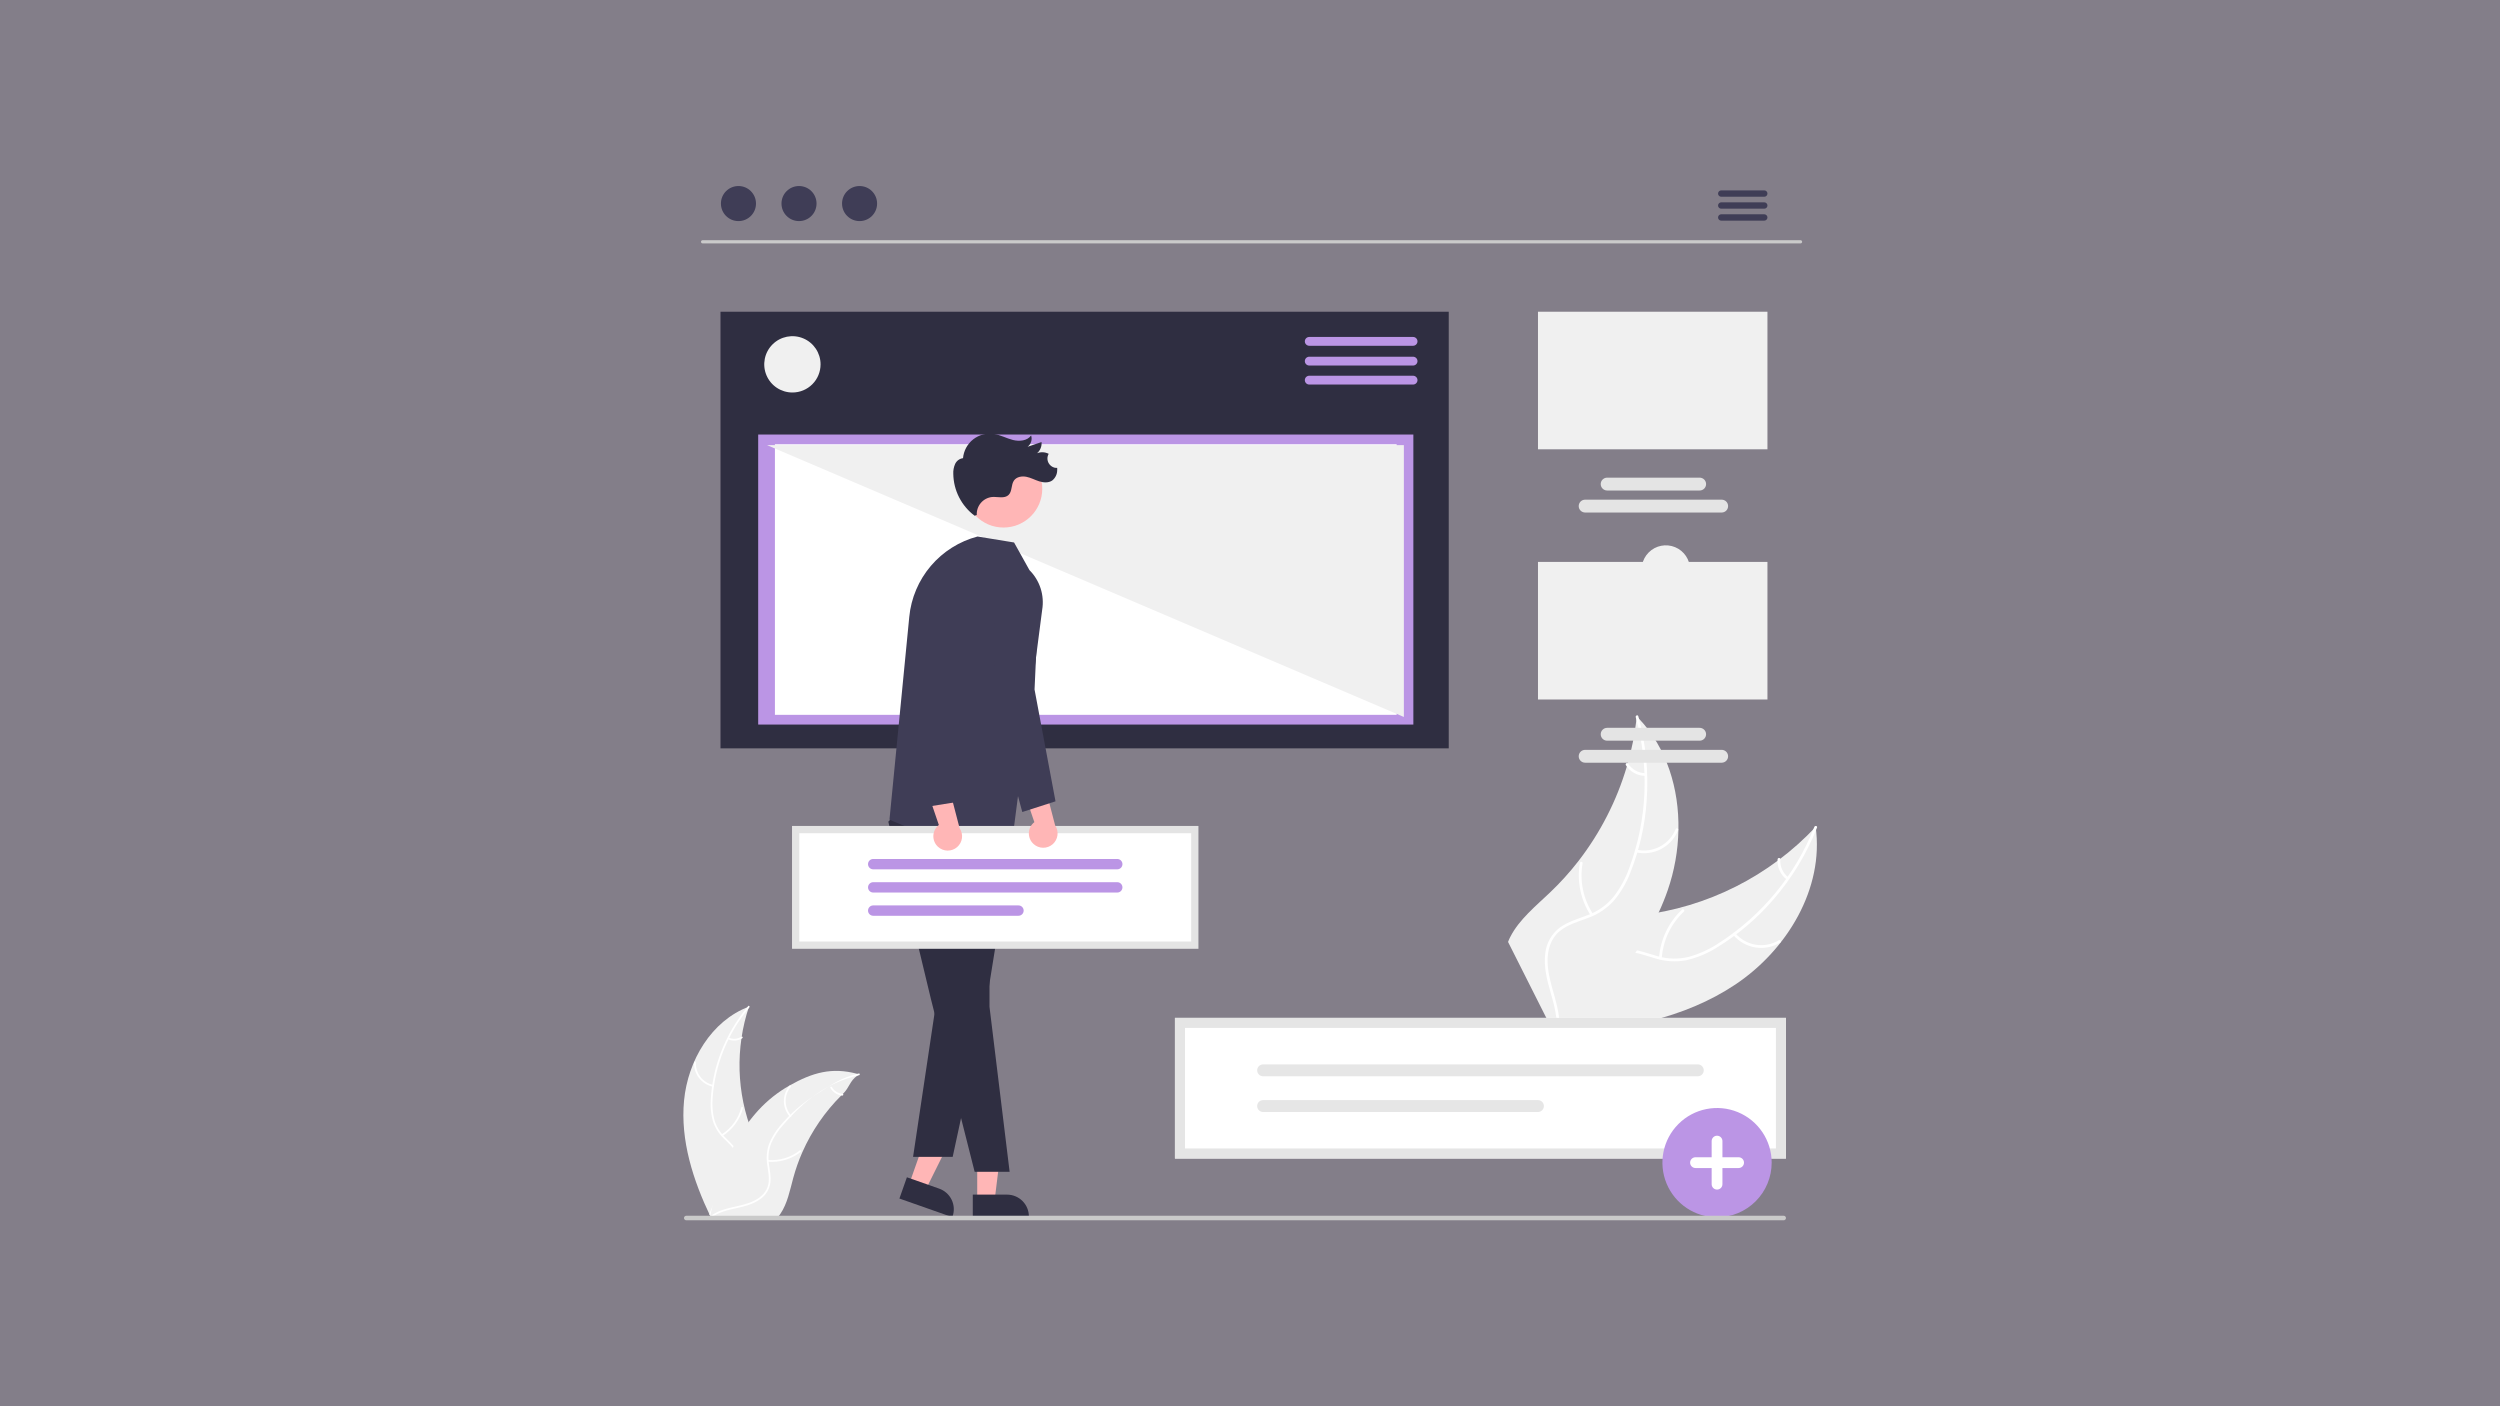 <svg version="1.2" xmlns="http://www.w3.org/2000/svg" viewBox="0 0 1920 1080" width="1920" height="1080">
	<rect x="0" y="0" width="1920" height="1080" fill="#808080" stroke="none"/>
	<style>
		.s0 { opacity: .1;fill: #a86fe5 } 
		.s1 { fill: #f0f0f0 } 
		.s2 { fill: #ffffff } 
		.s3 { fill: #ffb6b6 } 
		.s4 { fill: #cacaca } 
		.s5 { fill: #3f3d56 } 
		.s6 { fill: #2f2e41 } 
		.s7 { fill: #e4e4e4 } 
		.s8 { fill: #bb95e5 } 
		.s9 { fill: #e6e6e6 } 
		.s10 { fill: #e5e5e5 } 
	</style>
	<path class="s0" d="m0 0h1920v1080h-1920z"/>
	<g id="Folder 2">
		<path class="s1" d="m1332.92 756c39.62-26.54 68.07-73.71 61.51-120.95-8.78 9.36-18.38 17.94-28.66 25.62-10.29 7.69-21.23 14.46-32.69 20.23-11.47 5.78-23.42 10.54-35.72 14.23-12.3 3.69-24.9 6.29-37.65 7.78-19.88 2.24-42.22 2.67-56.17 17-8.68 8.92-12.25 21.84-12.28 34.28-0.04 12.45 3.11 24.65 6.24 36.7l-0.7 3.03c47.63-2.37 96.5-11.37 136.12-37.92z"/>
		<path class="s2" d="m1393.43 635.05c-3.59 9.11-7.89 17.93-12.85 26.37-4.97 8.44-10.59 16.48-16.81 24.04-6.22 7.56-13.02 14.63-20.34 21.13-7.32 6.51-15.14 12.43-23.39 17.71q-2.65 1.76-5.42 3.31-2.78 1.55-5.67 2.88-2.9 1.33-5.88 2.43-2.99 1.09-6.06 1.95-3 0.74-6.07 1.07-3.08 0.33-6.17 0.25-3.09-0.08-6.14-0.57-3.06-0.48-6.02-1.37c-7.44-2.08-14.81-5.06-22.63-5.29q-3-0.04-5.95 0.54-2.94 0.59-5.7 1.78-2.75 1.18-5.2 2.92-2.45 1.74-4.48 3.95c-6.94 7.17-10.88 16.41-14.43 25.58-3.93 10.18-7.86 20.81-16.04 28.42-0.99 0.92 0.49 2.4 1.48 1.48 14.24-13.23 15.56-34.19 26.69-49.47 5.19-7.13 12.56-12.74 21.66-13.09 7.96-0.31 15.56 2.76 23.08 4.93q2.88 0.91 5.84 1.46 2.97 0.56 5.99 0.75 3.01 0.19 6.02 0.01 3.02-0.18 5.99-0.72 3.09-0.7 6.12-1.66 3.03-0.96 5.96-2.17 2.94-1.21 5.76-2.67 2.82-1.46 5.51-3.15 6.11-3.71 11.91-7.89 5.81-4.18 11.27-8.8 5.45-4.62 10.53-9.65 5.08-5.04 9.75-10.45 5.36-6.15 10.18-12.74 4.82-6.58 9.06-13.56 4.24-6.97 7.86-14.28 3.63-7.3 6.63-14.89c0.49-1.26-1.54-1.78-2.04-0.54z"/>
		<path class="s2" d="m1331.15 718.07c2.15 2.53 4.72 4.65 7.61 6.28 2.89 1.63 6.04 2.74 9.31 3.28 3.28 0.53 6.62 0.48 9.87-0.15 3.26-0.62 6.38-1.82 9.22-3.53 1.15-0.7 0.12-2.53-1.04-1.83-2.64 1.6-5.55 2.72-8.58 3.3-3.03 0.58-6.14 0.62-9.19 0.12-3.04-0.5-5.97-1.54-8.66-3.07-2.68-1.53-5.07-3.52-7.06-5.88-0.87-1.04-2.35 0.45-1.48 1.48z"/>
		<path class="s2" d="m1276.24 735.79q0.37-5.06 1.66-9.97 1.3-4.91 3.49-9.5 2.18-4.58 5.18-8.68 2.99-4.1 6.7-7.58c0.99-0.92-0.5-2.41-1.49-1.48q-3.85 3.62-6.96 7.89-3.11 4.28-5.37 9.05-2.26 4.78-3.6 9.89-1.34 5.11-1.71 10.38c-0.09 1.36 2.01 1.35 2.1 0z"/>
		<path class="s2" d="m1373.41 673.78q-1.57-1.22-2.79-2.78-1.21-1.56-2.02-3.37-0.79-1.81-1.13-3.77-0.33-1.95-0.18-3.92c0.11-1.35-1.99-1.34-2.1 0q-0.16 2.18 0.21 4.34 0.37 2.15 1.25 4.16 0.88 2 2.22 3.74 1.34 1.73 3.05 3.09 0.15 0.14 0.35 0.21 0.19 0.08 0.4 0.08 0.2 0 0.4-0.08 0.19-0.07 0.34-0.21 0.15-0.15 0.23-0.34 0.07-0.2 0.07-0.41 0-0.21-0.07-0.4-0.08-0.19-0.23-0.34z"/>
		<path class="s1" d="m1257.05 550.21q-0.13 1.26-0.29 2.54-0.49 4.23-1.15 8.45-0.66 4.21-1.49 8.39-0.83 4.18-1.83 8.33-1.01 4.14-2.17 8.24-0.35 1.28-0.73 2.55-2.91 9.84-6.72 19.36-3.81 9.52-8.49 18.65-4.67 9.13-10.17 17.79-5.5 8.65-11.77 16.77-2.51 3.23-5.13 6.36-2.63 3.14-5.37 6.17-2.74 3.03-5.6 5.96-2.86 2.92-5.82 5.74c-10.92 10.37-23.59 20.74-30.26 33.73q-0.27 0.51-0.52 1.02-0.25 0.51-0.48 1.03-0.24 0.52-0.45 1.05-0.22 0.53-0.43 1.06l34.98 69.44q0.23 0.18 0.46 0.36l1.27 2.84q0.66-0.55 1.32-1.1 0.37-0.32 0.75-0.63 0.25-0.23 0.49-0.41 0.09-0.07 0.15-0.14 0.23-0.18 0.44-0.35 3.72-3.19 7.42-6.44 0.02-0.01 0.02-0.04c18.73-16.56 36.24-34.84 50.42-55.19q0.65-0.91 1.28-1.87 2.37-3.45 4.61-7 2.23-3.55 4.32-7.18 2.09-3.63 4.02-7.35 1.94-3.72 3.72-7.51 0.97-2.08 1.89-4.18 0.92-2.11 1.78-4.24 0.87-2.12 1.68-4.27 0.81-2.15 1.56-4.32 1.94-5.59 3.43-11.32 1.49-5.74 2.53-11.57 1.04-5.83 1.62-11.72 0.58-5.9 0.69-11.82c0.6-31.53-8.88-62.9-30.32-85.47q-0.82-0.86-1.66-1.71z"/>
		<path class="s2" d="m1256.25 550.81c2.62 9.44 4.49 19.07 5.61 28.8 1.12 9.73 1.47 19.53 1.06 29.31-0.42 9.78-1.59 19.52-3.52 29.12-1.93 9.6-4.61 19.04-8.01 28.22q-1.06 3-2.34 5.91-1.29 2.91-2.8 5.72-1.51 2.8-3.23 5.47-1.73 2.67-3.66 5.2-1.95 2.4-4.21 4.52-2.25 2.11-4.77 3.91-2.51 1.8-5.25 3.25-2.73 1.45-5.63 2.52c-7.19 2.82-14.87 4.88-21.25 9.4q-2.42 1.78-4.42 4.02-2 2.24-3.49 4.84-1.48 2.61-2.39 5.47-0.91 2.87-1.2 5.85c-1.22 9.91 1.19 19.66 3.88 29.11 2.99 10.5 6.26 21.35 4.3 32.35-0.24 1.33 1.85 1.62 2.08 0.29 3.4-19.13-8.16-36.66-8.48-55.56-0.15-8.82 2.36-17.74 9.42-23.5 6.17-5.03 14.09-7.16 21.39-9.96q2.85-1 5.55-2.35 2.7-1.34 5.22-3 2.52-1.67 4.82-3.62 2.3-1.96 4.35-4.18 2.05-2.42 3.89-5.01 1.84-2.59 3.45-5.33 1.62-2.73 2.99-5.59 1.38-2.86 2.5-5.83 2.65-6.65 4.77-13.48 2.12-6.83 3.69-13.8 1.58-6.98 2.6-14.05 1.03-7.08 1.49-14.22 0.58-8.14 0.46-16.3-0.11-8.15-0.93-16.27-0.81-8.12-2.31-16.14-1.5-8.02-3.68-15.88c-0.37-1.3-2.31-0.5-1.95 0.79z"/>
		<path class="s2" d="m1256.5 654.6c3.24 0.72 6.58 0.87 9.86 0.43 3.29-0.43 6.47-1.45 9.41-2.99 2.93-1.55 5.57-3.6 7.79-6.06 2.22-2.46 3.99-5.29 5.23-8.37 0.5-1.25-1.43-2.09-1.93-0.83-1.14 2.86-2.79 5.5-4.86 7.8-2.07 2.29-4.53 4.19-7.26 5.63-2.74 1.43-5.71 2.36-8.77 2.76-3.06 0.39-6.17 0.24-9.18-0.45-1.31-0.3-1.6 1.78-0.29 2.08z"/>
		<path class="s2" d="m1223.33 701.81q-2.75-4.27-4.68-8.97-1.92-4.7-2.93-9.67-1.02-4.98-1.1-10.06-0.07-5.08 0.79-10.08c0.24-1.33-1.84-1.62-2.08-0.29q-0.89 5.21-0.8 10.49 0.09 5.28 1.16 10.46 1.07 5.18 3.08 10.06 2.01 4.89 4.89 9.32c0.74 1.14 2.41-0.13 1.67-1.26z"/>
		<path class="s2" d="m1263.58 593.79q-1.98-0.03-3.9-0.54-1.91-0.51-3.64-1.48-1.73-0.96-3.17-2.32-1.44-1.36-2.51-3.03c-0.72-1.14-2.4 0.13-1.68 1.27q1.19 1.84 2.78 3.34 1.6 1.49 3.51 2.57 1.91 1.07 4.02 1.64 2.11 0.58 4.3 0.63 0.2 0.03 0.4-0.03 0.2-0.05 0.37-0.18 0.16-0.12 0.27-0.3 0.11-0.18 0.14-0.38 0.03-0.21-0.02-0.41-0.05-0.2-0.18-0.37-0.13-0.16-0.31-0.27-0.18-0.11-0.38-0.14z"/>
		<path class="s1" d="m525.35 845.21c2.92-30.68 21-61.34 49.87-72.13-2.62 7.87-4.55 15.96-5.76 24.17-1.21 8.21-1.7 16.51-1.46 24.8 0.24 8.3 1.2 16.55 2.88 24.68 1.69 8.12 4.08 16.09 7.15 23.8 4.82 11.98 11.44 24.82 7.58 37.15-2.4 7.68-8.65 13.67-15.72 17.51-7.06 3.85-14.97 5.81-22.78 7.73l-1.51 1.32c-13.28-27.8-23.17-58.35-20.25-89.03z"/>
		<path class="s2" d="m575.53 773.65q-6.12 7.27-11.04 15.41-4.92 8.14-8.51 16.94-3.59 8.8-5.77 18.06-2.17 9.25-2.88 18.73-0.19 2.05-0.22 4.1-0.03 2.06 0.11 4.11 0.13 2.05 0.43 4.09 0.29 2.03 0.74 4.04 0.51 1.93 1.26 3.78 0.76 1.85 1.75 3.59 1 1.73 2.21 3.32 1.22 1.58 2.64 2.99c3.46 3.6 7.42 6.87 9.95 11.25q0.95 1.69 1.52 3.54 0.57 1.86 0.74 3.79 0.17 1.93-0.06 3.86-0.24 1.92-0.87 3.76c-1.95 6.14-5.99 11.23-10.11 16.06-4.58 5.36-9.42 10.86-11.23 17.85-0.22 0.84-1.52 0.45-1.3-0.39 3.15-12.16 14.66-19.35 19.93-30.37 2.46-5.14 3.38-11.06 0.79-16.34-2.27-4.61-6.35-7.99-9.89-11.6q-1.41-1.36-2.63-2.88-1.23-1.51-2.26-3.17-1.04-1.65-1.86-3.42-0.83-1.77-1.43-3.63-0.55-1.97-0.94-3.99-0.38-2.01-0.59-4.05-0.22-2.04-0.25-4.1-0.04-2.05 0.09-4.09 0.24-4.62 0.83-9.2 0.59-4.59 1.54-9.11 0.95-4.52 2.25-8.96 1.31-4.43 2.95-8.75 1.85-4.94 4.12-9.7 2.26-4.76 4.92-9.31 2.67-4.55 5.71-8.86 3.04-4.31 6.43-8.34c0.56-0.67 1.49 0.33 0.93 0.99z"/>
		<path class="s2" d="m547.46 834.56c-2.1-0.44-4.1-1.25-5.91-2.4-1.81-1.14-3.41-2.59-4.72-4.28-1.31-1.7-2.31-3.62-2.95-5.66-0.64-2.04-0.92-4.18-0.82-6.32q0.02-0.28 0.22-0.47 0.2-0.18 0.47-0.18 0.27 0.01 0.47 0.2 0.19 0.2 0.2 0.47c-0.1 2 0.16 3.99 0.76 5.89 0.59 1.91 1.53 3.69 2.75 5.27 1.22 1.57 2.71 2.92 4.41 3.98 1.69 1.05 3.56 1.8 5.51 2.2 0.85 0.18 0.46 1.48-0.39 1.3z"/>
		<path class="s2" d="m554.25 871.22q2.77-1.76 5.16-4 2.39-2.25 4.33-4.9 1.93-2.65 3.35-5.61 1.41-2.97 2.24-6.14c0.23-0.85 1.53-0.46 1.31 0.39q-0.88 3.3-2.36 6.38-1.47 3.08-3.49 5.83-2.02 2.76-4.52 5.09-2.49 2.33-5.38 4.16c-0.74 0.47-1.38-0.73-0.64-1.2z"/>
		<path class="s2" d="m559.66 796.93q1.17 0.52 2.44 0.73 1.26 0.21 2.53 0.11 1.28-0.1 2.49-0.51 1.22-0.41 2.29-1.1c0.73-0.48 1.38 0.72 0.65 1.19q-1.2 0.76-2.54 1.21-1.34 0.46-2.75 0.57-1.41 0.12-2.8-0.11-1.4-0.23-2.7-0.79-0.12-0.04-0.23-0.13-0.1-0.08-0.16-0.2-0.07-0.12-0.08-0.25-0.02-0.13 0.02-0.26 0.04-0.13 0.12-0.24 0.09-0.1 0.21-0.16 0.11-0.07 0.25-0.08 0.13-0.02 0.26 0.02z"/>
		<path class="s1" d="m659.82 825.13q-0.68 0.46-1.35 0.95c-6.03 4.21-5.86 8.91-11.12 14.04q-0.63 0.59-1.23 1.19-4.7 4.68-8.94 9.77-4.24 5.09-8 10.55-3.75 5.47-6.98 11.25-3.24 5.79-5.92 11.85-1.07 2.41-2.05 4.87-0.97 2.45-1.85 4.94-0.89 2.49-1.67 5.02-0.79 2.52-1.48 5.07c-2.54 9.4-4.54 19.79-9.88 27.57q-0.21 0.3-0.42 0.6-0.22 0.3-0.44 0.6-0.23 0.29-0.46 0.58-0.23 0.28-0.47 0.56l-50.23 1.44q-0.17-0.07-0.35-0.15l-2 0.15q0.11-0.54 0.22-1.08 0.07-0.31 0.13-0.63 0.05-0.21 0.09-0.4 0.01-0.07 0.03-0.13 0.03-0.18 0.07-0.35 0.66-3.1 1.38-6.2-0.01-0.01 0.01-0.03 1.3-5.91 2.95-11.73 1.65-5.83 3.64-11.55 1.99-5.71 4.32-11.3 2.33-5.59 4.98-11.03 0.32-0.65 0.67-1.31 1.24-2.41 2.57-4.77 1.33-2.36 2.75-4.66 1.43-2.3 2.95-4.55 1.51-2.24 3.12-4.42 0.89-1.19 1.8-2.36 0.92-1.16 1.86-2.31 0.94-1.14 1.92-2.26 0.97-1.12 1.97-2.22 2.59-2.82 5.39-5.43 2.8-2.61 5.79-4.99 3-2.38 6.17-4.52 3.18-2.14 6.51-4.02c17.74-10.03 32.65-14.27 52.07-9.02q0.74 0.2 1.48 0.42z"/>
		<path class="s2" d="m659.72 825.77c-24.61 5.62-41.74 19.13-58.3 38.23q-1.38 1.52-2.65 3.14-1.26 1.63-2.38 3.35-1.13 1.72-2.12 3.52-0.99 1.8-1.84 3.68-0.76 1.84-1.27 3.78-0.51 1.93-0.76 3.91-0.25 1.98-0.24 3.98 0.02 2 0.3 3.98c0.6 4.95 1.79 9.95 1.18 14.97q-0.26 1.92-0.92 3.75-0.66 1.82-1.69 3.47-1.03 1.64-2.37 3.04-1.35 1.39-2.96 2.48c-5.26 3.73-11.54 5.36-17.74 6.73-6.89 1.53-14.06 3-19.72 7.49-0.68 0.55-1.48-0.55-0.8-1.09 9.84-7.81 23.35-6.62 34.2-12.25 5.06-2.62 9.36-6.79 10.46-12.57 0.97-5.05-0.25-10.21-0.91-15.22q-0.3-1.93-0.37-3.88-0.06-1.95 0.11-3.89 0.17-1.94 0.58-3.85 0.4-1.91 1.04-3.76 0.75-1.91 1.65-3.75 0.91-1.84 1.97-3.6 1.06-1.75 2.26-3.41 1.21-1.67 2.55-3.22 2.96-3.54 6.2-6.85 3.23-3.3 6.71-6.34 3.48-3.04 7.19-5.79 3.71-2.76 7.62-5.22c11.88-7.54 19.16-13.03 32.88-16.16 0.85-0.19 0.99 1.16 0.14 1.35z"/>
		<path class="s2" d="m606.48 857.51c-1.41-1.62-2.52-3.47-3.28-5.48-0.76-2-1.16-4.12-1.18-6.26-0.03-2.15 0.33-4.27 1.04-6.29 0.72-2.02 1.79-3.9 3.16-5.55 0.56-0.67 1.63 0.17 1.06 0.84-1.27 1.53-2.27 3.28-2.94 5.16-0.66 1.88-0.99 3.87-0.97 5.86 0.03 2 0.41 3.97 1.13 5.83 0.71 1.86 1.75 3.58 3.07 5.08 0.58 0.66-0.52 1.46-1.09 0.81z"/>
		<path class="s2" d="m589.82 890.87q3.28 0.25 6.54-0.1 3.26-0.35 6.4-1.3 3.14-0.95 6.05-2.47 2.92-1.51 5.49-3.54c0.69-0.54 1.5 0.55 0.81 1.09q-2.69 2.11-5.72 3.68-3.03 1.57-6.3 2.56-3.27 0.98-6.67 1.34-3.4 0.36-6.8 0.08c-0.87-0.07-0.66-1.42 0.2-1.34z"/>
		<path class="s2" d="m638.88 834.81q0.62 1.11 1.5 2.05 0.88 0.93 1.96 1.61 1.08 0.69 2.29 1.09 1.22 0.4 2.5 0.5c0.87 0.06 0.66 1.4-0.21 1.34q-1.41-0.11-2.75-0.55-1.34-0.45-2.54-1.21-1.19-0.75-2.17-1.78-0.98-1.02-1.68-2.25-0.07-0.11-0.1-0.24-0.03-0.13-0.01-0.26 0.02-0.13 0.08-0.25 0.07-0.11 0.18-0.2 0.11-0.08 0.24-0.11 0.13-0.03 0.26-0.01 0.13 0.02 0.25 0.09 0.12 0.07 0.2 0.18z"/>
		<path fill-rule="evenodd" class="s3" d="m750.51 921.83h13.36l6.36-51.54h-19.72v51.54z"/>
		<g id="Folder 1">
			<path class="s4" d="m1382.82 186.93h-843.23c-0.32 0-0.64-0.13-0.86-0.36-0.23-0.23-0.36-0.54-0.36-0.86 0-0.33 0.13-0.64 0.36-0.87 0.22-0.23 0.54-0.36 0.86-0.36h843.23c0.32 0 0.63 0.13 0.86 0.36 0.23 0.23 0.36 0.54 0.36 0.87 0 0.32-0.13 0.63-0.36 0.86-0.23 0.23-0.54 0.36-0.86 0.36z"/>
			<path fill-rule="evenodd" class="s5" d="m567.14 169.8c-7.45 0-13.47-6.02-13.47-13.47 0-7.44 6.02-13.46 13.47-13.46 7.44 0 13.46 6.02 13.46 13.46 0 7.45-6.02 13.47-13.46 13.47z"/>
			<path fill-rule="evenodd" class="s5" d="m613.64 169.8c-7.44 0-13.46-6.02-13.46-13.47 0-7.44 6.02-13.46 13.46-13.46 7.45 0 13.46 6.02 13.46 13.46 0 7.45-6.01 13.47-13.46 13.47z"/>
			<path fill-rule="evenodd" class="s5" d="m660.15 169.8c-7.45 0-13.46-6.02-13.46-13.47 0-7.44 6.01-13.46 13.46-13.46 7.44 0 13.46 6.02 13.46 13.46 0 7.45-6.02 13.47-13.46 13.47z"/>
			<path class="s5" d="m1354.96 151.11h-33.05c-0.65 0-1.27-0.26-1.73-0.72-0.46-0.46-0.72-1.08-0.72-1.73 0-0.65 0.26-1.27 0.72-1.73 0.46-0.46 1.08-0.72 1.73-0.72h33.05c0.65 0 1.27 0.26 1.73 0.72 0.46 0.46 0.71 1.08 0.71 1.73 0 0.65-0.25 1.27-0.71 1.73-0.46 0.46-1.08 0.72-1.73 0.72z"/>
			<path class="s5" d="m1354.96 160.28h-33.05c-0.65 0-1.27-0.25-1.73-0.71-0.46-0.46-0.72-1.08-0.72-1.73 0-0.65 0.26-1.28 0.72-1.73 0.46-0.46 1.08-0.72 1.73-0.72h33.05c0.65 0 1.27 0.26 1.73 0.72 0.46 0.45 0.71 1.08 0.71 1.73 0 0.65-0.25 1.27-0.71 1.73-0.46 0.46-1.08 0.71-1.73 0.71z"/>
			<path class="s5" d="m1354.96 169.46h-33.05c-0.65 0-1.27-0.25-1.73-0.71-0.46-0.46-0.72-1.09-0.72-1.73 0-0.65 0.26-1.28 0.72-1.74 0.46-0.45 1.08-0.71 1.73-0.71h33.05c0.64 0 1.26 0.26 1.72 0.72 0.46 0.46 0.72 1.08 0.72 1.73 0 0.64-0.26 1.26-0.72 1.72-0.46 0.46-1.08 0.72-1.72 0.72z"/>
			<path fill-rule="evenodd" class="s6" d="m1112.63 239.41v335.33h-559.29v-335.33z"/>
			<path fill-rule="evenodd" class="s1" d="m1357.4 239.41v105.66h-176.23v-105.66z"/>
			<path class="s7" d="m1322.24 393.62h-104.85c-1.31 0-2.57-0.53-3.5-1.45-0.92-0.93-1.44-2.18-1.44-3.49 0-1.31 0.52-2.57 1.44-3.5 0.93-0.92 2.19-1.44 3.5-1.44h104.85c1.31 0 2.57 0.52 3.5 1.44 0.92 0.93 1.44 2.19 1.44 3.5 0 1.31-0.52 2.56-1.44 3.49-0.93 0.92-2.19 1.45-3.5 1.45z"/>
			<path class="s7" d="m1305.34 376.71h-71.05c-1.31 0-2.56-0.52-3.49-1.45-0.93-0.92-1.45-2.18-1.45-3.49 0-1.31 0.52-2.57 1.45-3.49 0.93-0.93 2.18-1.45 3.49-1.45h71.05c1.31 0 2.56 0.52 3.49 1.45 0.93 0.92 1.45 2.18 1.45 3.49 0 1.31-0.52 2.57-1.45 3.49-0.93 0.93-2.18 1.45-3.49 1.45z"/>
			<path fill-rule="evenodd" class="s1" d="m1357.4 431.55v105.67h-176.23v-105.67z"/>
			<path class="s7" d="m1322.24 585.76h-104.85c-1.31 0-2.57-0.52-3.5-1.45-0.92-0.92-1.44-2.18-1.44-3.49 0-1.31 0.52-2.57 1.44-3.49 0.93-0.93 2.19-1.45 3.5-1.45h104.85c1.31 0 2.57 0.52 3.5 1.45 0.92 0.92 1.44 2.18 1.44 3.49 0 1.31-0.52 2.57-1.44 3.49-0.93 0.93-2.19 1.45-3.5 1.45z"/>
			<path class="s7" d="m1305.34 568.85h-71.05c-1.31 0-2.56-0.52-3.49-1.44-0.93-0.93-1.45-2.19-1.45-3.5 0-1.31 0.52-2.56 1.45-3.49 0.93-0.93 2.18-1.45 3.49-1.45h71.05c1.31 0.01 2.56 0.53 3.48 1.45 0.93 0.93 1.45 2.19 1.45 3.49 0 1.31-0.52 2.57-1.45 3.49-0.92 0.93-2.17 1.45-3.48 1.45z"/>
			<path class="s8" d="m1085.24 265.55h-79.75c-0.9 0-1.76-0.36-2.39-0.99-0.64-0.63-0.99-1.49-0.99-2.39 0-0.9 0.35-1.76 0.99-2.39 0.63-0.64 1.49-0.99 2.39-0.99h79.75c0.9-0.01 1.76 0.35 2.39 0.98 0.64 0.64 1 1.5 1 2.4 0 0.9-0.36 1.76-1 2.39-0.63 0.64-1.49 0.99-2.39 0.99z"/>
			<path class="s8" d="m1085.24 280.73h-79.75c-0.9 0-1.76-0.36-2.39-0.99-0.64-0.64-0.99-1.5-0.99-2.4 0-0.89 0.35-1.75 0.99-2.39 0.63-0.63 1.49-0.99 2.39-0.99h79.75c0.9 0 1.76 0.36 2.39 0.99 0.64 0.63 1 1.5 1 2.39 0 0.9-0.36 1.76-1 2.4-0.63 0.63-1.49 0.99-2.39 0.99z"/>
			<path id="Layer copy" class="s8" d="m1085.24 295.33h-79.75c-0.9 0-1.76-0.36-2.39-0.99-0.64-0.64-0.99-1.5-0.99-2.4 0-0.89 0.35-1.75 0.99-2.39 0.63-0.63 1.49-0.99 2.39-0.99h79.75c0.9 0 1.76 0.36 2.39 0.99 0.64 0.63 1 1.5 1 2.39 0 0.9-0.36 1.76-1 2.4-0.63 0.63-1.49 0.99-2.39 0.99z"/>
			<path fill-rule="evenodd" class="s2" d="m1075.06 337.46v215.27h-490.32v-215.27z"/>
			<path class="s8" d="m1085.46 556.46h-503.17v-222.74h503.17zm-490.32-7.46h477.48v-207.81h-477.48z"/>
			<path fill-rule="evenodd" class="s1" d="m1078.17 341.85h-489.1l489.1 208.78v-208.78z"/>
		</g>
		<path class="s6" d="m747.1 917.47h26.31 0.01c2.2 0 4.38 0.43 6.41 1.27 2.04 0.85 3.89 2.08 5.44 3.64 1.56 1.56 2.8 3.4 3.64 5.44 0.84 2.03 1.28 4.21 1.28 6.42v0.54h-43.09z"/>
		<path fill-rule="evenodd" class="s3" d="m698.26 909.39l12.61 4.44 23.11-46.51-18.61-6.54-17.11 48.61z"/>
		<path class="s6" d="m696.5 904.15l24.82 8.73c2.08 0.73 3.99 1.87 5.63 3.34 1.64 1.47 2.97 3.25 3.93 5.23 0.95 1.99 1.5 4.14 1.62 6.34 0.12 2.2-0.2 4.4-0.93 6.48l-0.18 0.51-40.64-14.3z"/>
		<path fill-rule="evenodd" class="s6" d="m690.32 622.26l-8.09 8.81 32.7 136.11 33.6 132.75h26.86l-15.45-126.68v-130.28l-69.62-20.71z"/>
		<path fill-rule="evenodd" class="s6" d="m773.91 633.17l3.54 13.18-18.92 117.57-26.87 124.57h-30.42l22.84-152.75 27.91-112.42 21.92 9.85z"/>
		<path class="s5" d="m790.63 437.86l-11.83-21.23-28.05-4.59c-6.95 1.84-13.58 4.72-19.67 8.56-6.08 3.83-11.54 8.56-16.2 14.04-4.66 5.48-8.46 11.63-11.26 18.25-2.81 6.62-4.6 13.63-5.29 20.79l-15.21 155.78c0 0 77.83 35.83 94.33 15.66l22.95-176.83q0.68-4.11 0.37-8.27-0.3-4.16-1.57-8.13-1.28-3.97-3.45-7.52-2.17-3.56-5.12-6.51z"/>
		<path fill-rule="evenodd" class="s3" d="m770.69 405.15c-16.46 0-29.76-13.3-29.76-29.77 0-16.46 13.3-29.76 29.76-29.76 16.47 0 29.77 13.3 29.77 29.76 0 16.47-13.3 29.77-29.77 29.77z"/>
		<path class="s6" d="m809.8 359.16q-0.68-0.19-1.31-0.51-0.64-0.32-1.2-0.75-0.56-0.43-1.03-0.96-0.46-0.53-0.82-1.14-0.49-0.82-0.75-1.74-0.26-0.93-0.26-1.89-0.01-0.95 0.24-1.88 0.25-0.93 0.73-1.75-1.02-0.54-2.14-0.84-1.12-0.3-2.27-0.36-1.16-0.06-2.3 0.13-1.14 0.19-2.22 0.61 0.91-0.79 1.61-1.78 0.7-0.98 1.15-2.1 0.44-1.12 0.62-2.31 0.17-1.2 0.06-2.4-5.36 1.81-10.71 3.63 0.97-0.75 1.67-1.75 0.7-1 1.06-2.17 0.36-1.17 0.36-2.39-0.01-1.23-0.39-2.39c-2.93 4.18-9.01 4.74-13.95 3.49-4.95-1.24-9.53-3.86-14.57-4.64-2.8-0.44-5.65-0.3-8.39 0.42-2.74 0.71-5.31 1.98-7.54 3.72-2.23 1.75-4.07 3.93-5.42 6.42-1.35 2.49-2.18 5.23-2.43 8.05q-0.97 0.12-1.89 0.49-0.91 0.36-1.7 0.94-0.8 0.58-1.42 1.34-0.62 0.76-1.04 1.66-0.4 0.89-0.69 1.83-0.29 0.94-0.47 1.9-0.18 0.96-0.25 1.94-0.06 0.98-0.01 1.96 0.07 4.69 1.19 9.25 1.13 4.56 3.26 8.74 2.14 4.18 5.16 7.77 3.02 3.59 6.78 6.4l1.64-0.57c-0.09-1.67 0.14-3.35 0.67-4.94 0.54-1.59 1.38-3.07 2.47-4.34 1.09-1.28 2.41-2.34 3.9-3.12 1.48-0.78 3.11-1.26 4.78-1.44 4.36-0.27 9.52 1.48 12.64-1.59 2.85-2.81 1.83-7.84 4.15-11.1 2.03-2.83 6.05-3.49 9.47-2.81 3.41 0.68 6.52 2.41 9.83 3.47 3.32 1.06 7.2 1.35 10.06-0.64q0.88-0.71 1.58-1.6 0.71-0.88 1.2-1.9 0.5-1.02 0.75-2.12 0.26-1.11 0.27-2.24 0.01-0.23 0.02-0.46 0-0.23 0-0.46 0-0.22-0.01-0.45-0.01-0.23-0.02-0.46-0.27 0.01-0.54 0.01-0.26 0-0.53-0.03-0.26-0.02-0.53-0.06-0.26-0.04-0.52-0.09z"/>
		<path fill-rule="evenodd" class="s2" d="m917.61 637.11v88.77h-306.54v-88.77z"/>
		<path class="s7" d="m920.4 728.67h-312.12v-94.34h312.12zm-306.54-5.58h300.97v-83.19h-300.97z"/>
		<path class="s8" d="m858.07 667.64h-187.45c-1.06 0-2.07-0.42-2.81-1.16-0.75-0.75-1.17-1.76-1.17-2.81 0-1.06 0.42-2.07 1.17-2.82 0.74-0.74 1.75-1.16 2.81-1.16h187.45c1.05 0 2.06 0.42 2.81 1.16 0.74 0.75 1.16 1.76 1.16 2.82 0 1.05-0.42 2.06-1.16 2.81-0.75 0.74-1.76 1.16-2.81 1.16z"/>
		<path class="s8" d="m858.07 685.47h-187.45c-1.06 0-2.07-0.42-2.81-1.16-0.74-0.75-1.16-1.76-1.16-2.81 0-1.05 0.42-2.06 1.16-2.81 0.74-0.74 1.75-1.16 2.81-1.17h187.45c1.05 0.01 2.06 0.43 2.8 1.17 0.75 0.75 1.16 1.76 1.16 2.81 0 1.05-0.41 2.06-1.16 2.81-0.74 0.74-1.75 1.16-2.8 1.16z"/>
		<path class="s8" d="m782.19 703.31h-111.57c-1.06 0-2.07-0.42-2.81-1.17-0.75-0.74-1.17-1.75-1.17-2.81 0-1.05 0.42-2.06 1.17-2.81 0.74-0.74 1.75-1.16 2.81-1.16h111.57c1.06 0 2.07 0.42 2.81 1.16 0.75 0.75 1.17 1.76 1.17 2.81 0 1.06-0.42 2.07-1.17 2.81-0.74 0.75-1.75 1.17-2.81 1.17z"/>
		<path class="s3" d="m793.79 648.21c-1.19-1.07-2.13-2.39-2.76-3.87-0.63-1.47-0.92-3.07-0.87-4.67 0.06-1.6 0.47-3.17 1.2-4.6 0.72-1.42 1.76-2.67 3.02-3.66l-12.55-36.87 19.59 5.11 8.91 34.23c1.51 2.23 2.16 4.94 1.81 7.61-0.36 2.68-1.68 5.13-3.71 6.9-2.04 1.77-4.66 2.72-7.36 2.69-2.69-0.03-5.29-1.06-7.28-2.87z"/>
		<path class="s5" d="m785.12 623.63l-20.3-75.06-1.78-91.45c-0.05-1.86 0.21-3.72 0.76-5.49 0.54-1.78 1.37-3.46 2.45-4.97 1.08-1.52 2.4-2.85 3.91-3.94 1.5-1.09 3.17-1.94 4.95-2.5 2.67-0.85 5.51-1.05 8.27-0.58 2.77 0.48 5.38 1.62 7.61 3.33 2.23 1.7 4.01 3.92 5.2 6.46 1.18 2.54 1.73 5.34 1.61 8.14l-3.27 71.96 16.1 85.89z"/>
		<path class="s3" d="m720.44 650.39c-1.19-1.07-2.13-2.39-2.76-3.87-0.63-1.47-0.92-3.07-0.87-4.67 0.06-1.6 0.47-3.17 1.2-4.6 0.72-1.42 1.76-2.67 3.02-3.66l-12.55-36.87 19.59 5.11 8.91 34.23c1.51 2.23 2.16 4.94 1.81 7.61-0.36 2.68-1.68 5.13-3.71 6.9-2.04 1.76-4.66 2.72-7.36 2.69-2.69-0.03-5.29-1.06-7.28-2.87z"/>
		<path class="s5" d="m708.69 620.13l-8.69-77.18 12.14-90.76c0.63-4.66 3.12-8.88 6.91-11.68 3.78-2.8 8.54-3.94 13.19-3.16 4.65 0.77 8.78 3.4 11.45 7.28 2.68 3.87 3.66 8.67 2.74 13.29l-14.16 70.63 2.88 87.34z"/>
		<path fill-rule="evenodd" class="s2" d="m1371.63 781.73v108h-469.28v-108z"/>
		<path class="s9" d="m970.08 817.44c-1.21 0-2.38 0.48-3.23 1.34-0.86 0.85-1.34 2.02-1.34 3.23 0 1.21 0.48 2.38 1.34 3.23 0.85 0.86 2.02 1.34 3.23 1.34h333.84c1.21 0 2.37-0.48 3.23-1.34 0.85-0.86 1.33-2.02 1.33-3.23 0-1.21-0.48-2.37-1.33-3.23-0.86-0.86-2.02-1.34-3.23-1.34z"/>
		<path class="s9" d="m970.08 844.87c-1.21 0-2.38 0.48-3.24 1.33-0.86 0.86-1.34 2.02-1.34 3.23 0 1.22 0.47 2.38 1.33 3.24 0.86 0.86 2.02 1.34 3.23 1.35h211.06c1.21 0 2.38-0.48 3.24-1.34 0.85-0.86 1.34-2.02 1.34-3.24 0-1.21-0.49-2.37-1.34-3.23-0.86-0.86-2.03-1.34-3.24-1.34z"/>
		<path class="s10" d="m1371.63 889.73h-469.28v-108h469.28zm-461.56-7.72h453.84v-92.56h-453.84z"/>
		<path class="s1" d="m608.57 301.44c-8.75 0-16.64-5.27-19.98-13.35-3.35-8.08-1.5-17.38 4.68-23.56 6.19-6.19 15.49-8.04 23.57-4.69 8.08 3.35 13.35 11.23 13.35 19.98 0 2.84-0.56 5.65-1.64 8.27-1.09 2.63-2.68 5.01-4.69 7.02-2.01 2.01-4.39 3.6-7.02 4.69-2.62 1.08-5.43 1.64-8.27 1.64z"/>
		<path class="s1" d="m1279.37 456.01c-7.52 0-14.31-4.53-17.18-11.48-2.88-6.95-1.29-14.95 4.03-20.27 5.32-5.32 13.32-6.91 20.27-4.03 6.95 2.88 11.48 9.66 11.48 17.18 0 2.44-0.48 4.86-1.42 7.12-0.93 2.25-2.3 4.3-4.03 6.03-1.73 1.73-3.78 3.1-6.03 4.03-2.26 0.94-4.68 1.42-7.12 1.42z"/>
		<path class="s8" d="m1318.69 934.86c-16.97 0-32.26-10.22-38.76-25.9-6.49-15.67-2.9-33.72 9.1-45.72 12-12 30.04-15.59 45.72-9.09 15.68 6.49 25.9 21.79 25.9 38.76 0 5.51-1.09 10.96-3.2 16.05-2.1 5.09-5.2 9.72-9.09 13.61-3.9 3.9-8.52 6.99-13.61 9.1-5.09 2.11-10.55 3.19-16.06 3.19z"/>
		<path class="s2" d="m1335.25 888.77h-12.42v-12.42c0-1.09-0.43-2.15-1.21-2.92-0.78-0.78-1.83-1.21-2.93-1.21-1.09 0-2.15 0.43-2.92 1.21-0.78 0.77-1.22 1.83-1.22 2.92v12.42h-12.41c-1.1 0-2.15 0.44-2.92 1.21-0.78 0.78-1.21 1.83-1.21 2.93 0 1.09 0.43 2.15 1.21 2.92 0.77 0.78 1.82 1.21 2.92 1.22h12.41v12.41c0 1.1 0.44 2.15 1.22 2.93 0.77 0.77 1.83 1.21 2.92 1.21 1.1 0 2.15-0.44 2.93-1.21 0.78-0.78 1.21-1.83 1.21-2.93v-12.41h12.42c1.1 0 2.15-0.44 2.93-1.21 0.78-0.78 1.21-1.83 1.21-2.93 0-1.1-0.43-2.15-1.21-2.93-0.78-0.78-1.83-1.21-2.93-1.21z"/>
		<path class="s4" d="m1369.89 937.17h-842.85c-0.46 0-0.9-0.18-1.23-0.51-0.32-0.33-0.51-0.77-0.51-1.23 0-0.46 0.19-0.9 0.51-1.23 0.33-0.32 0.77-0.5 1.23-0.51h842.85c0.46 0.01 0.9 0.19 1.22 0.51 0.33 0.33 0.51 0.77 0.51 1.23 0 0.46-0.18 0.9-0.51 1.23-0.32 0.33-0.76 0.51-1.22 0.51z"/>
	</g>
</svg>